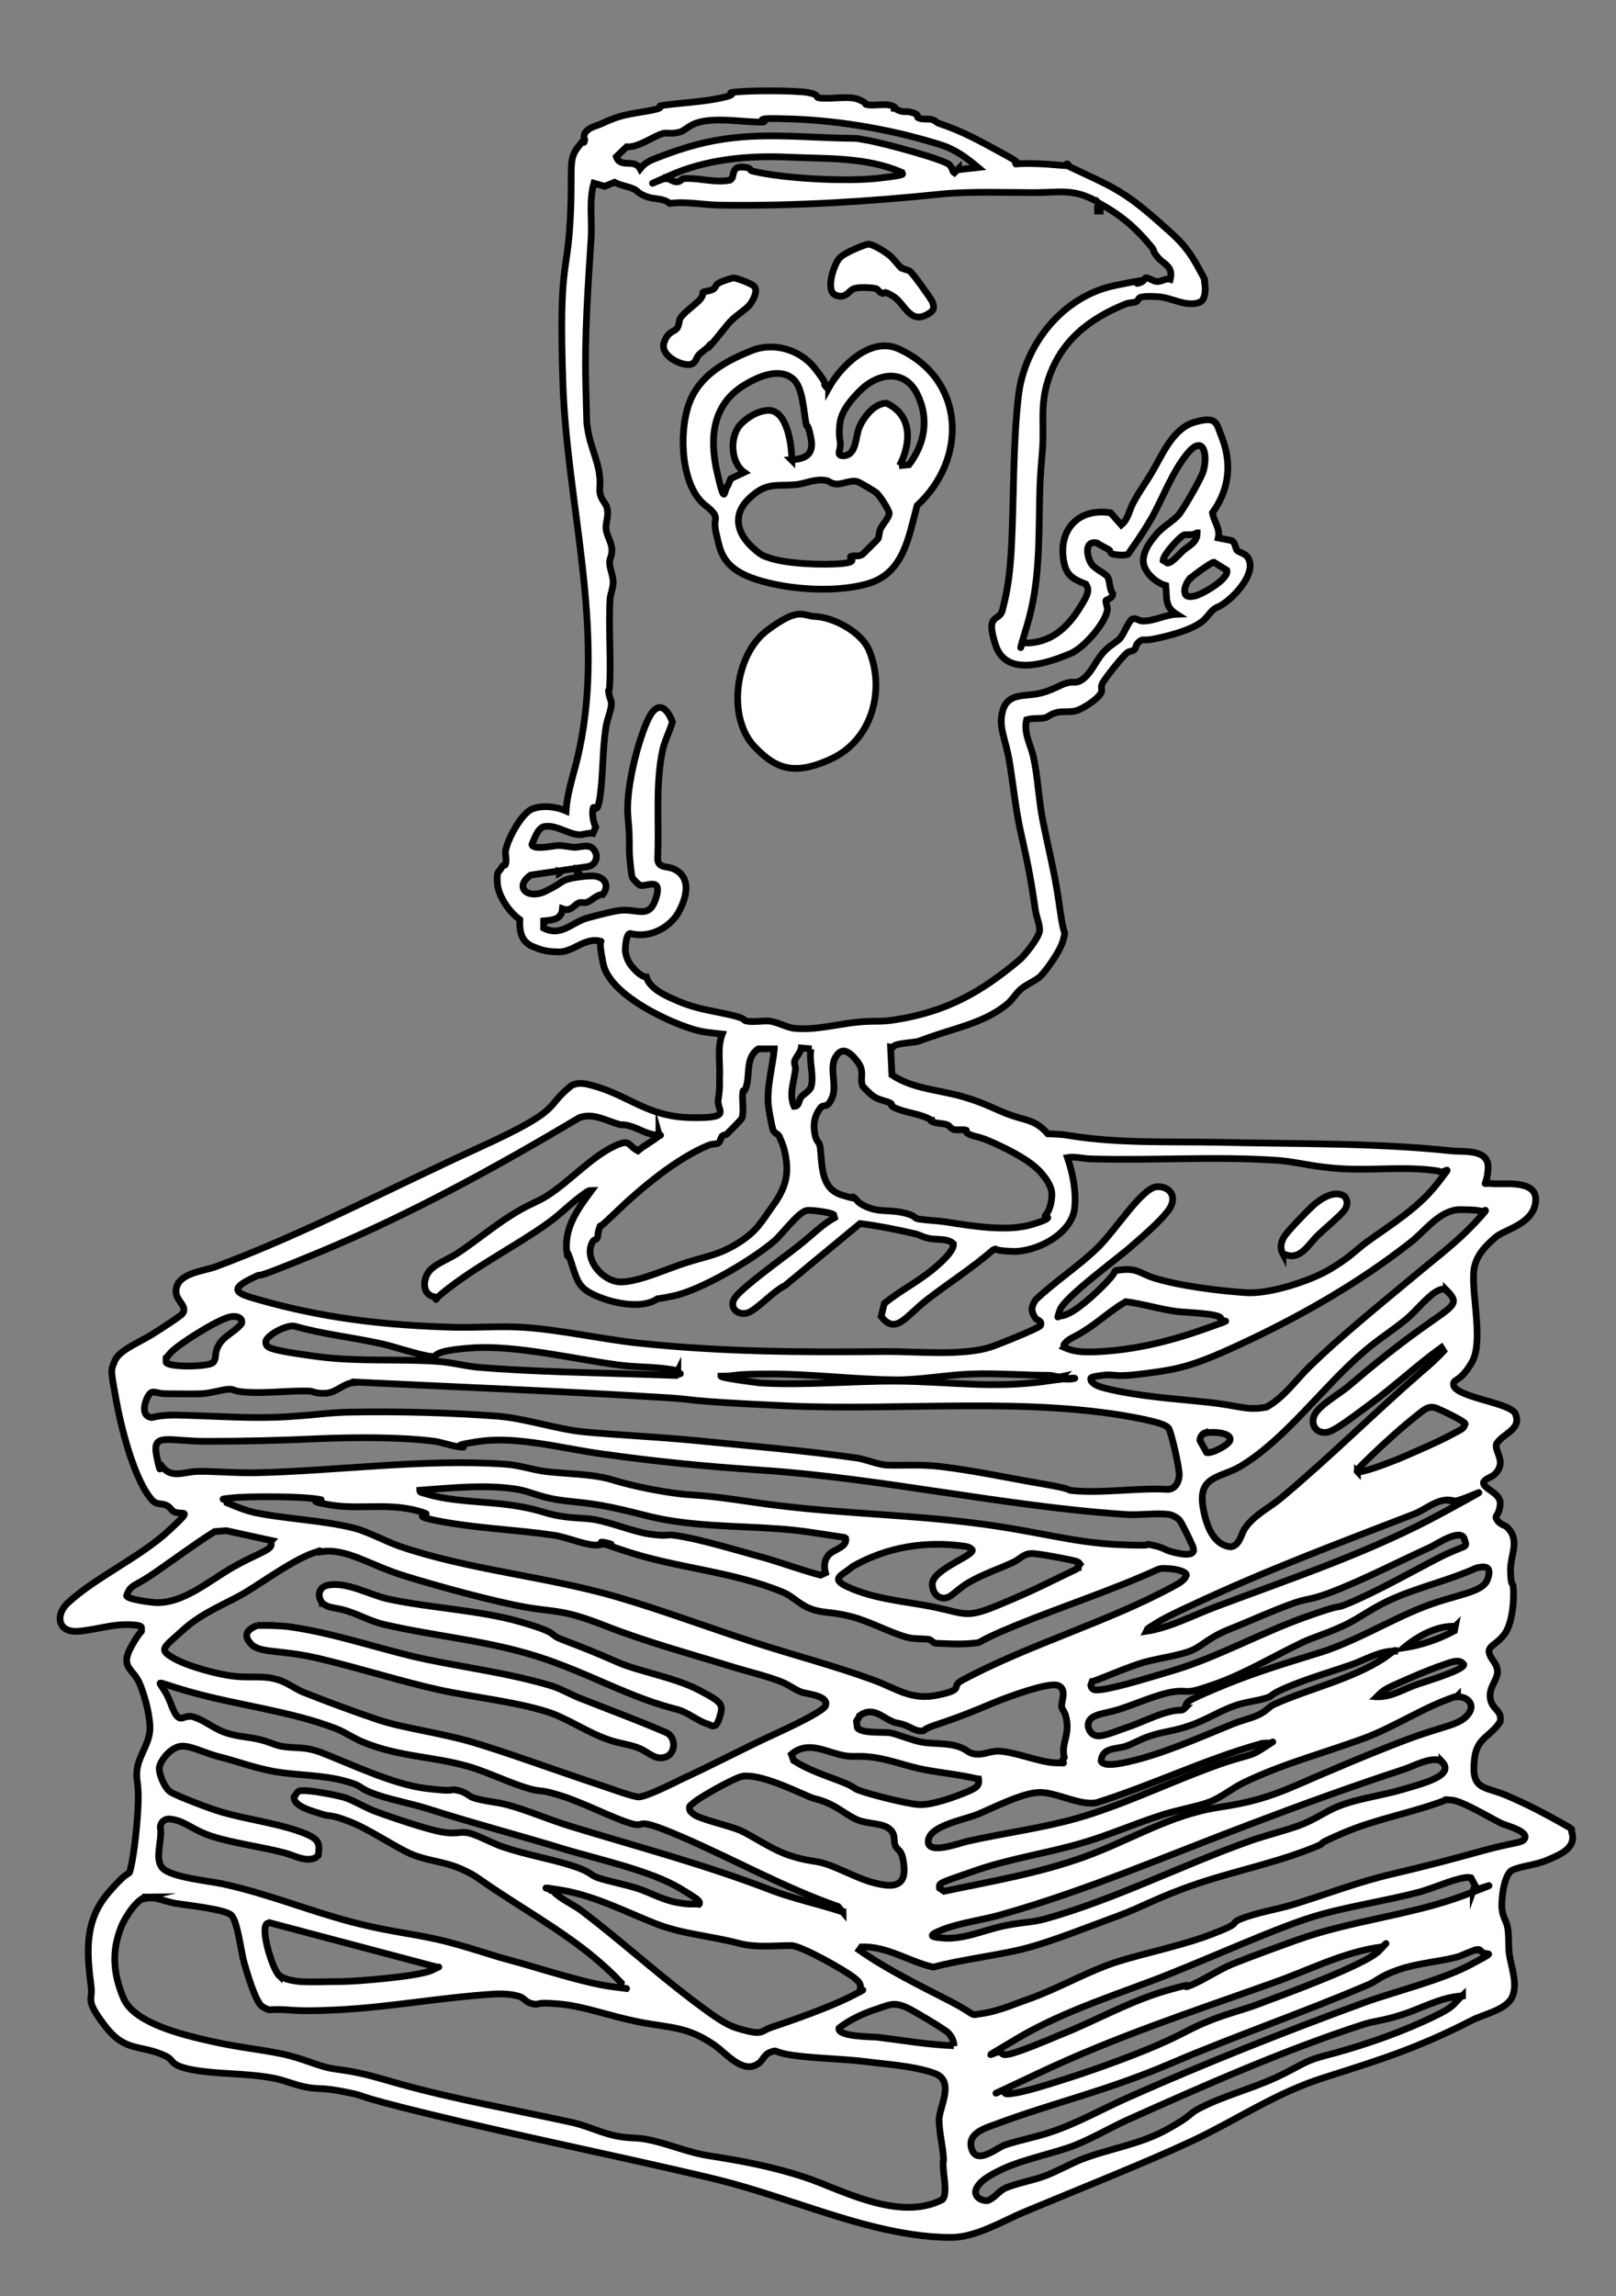 <?xml version="1.0" encoding="UTF-8"?>
<svg id="Layer_1" xmlns="http://www.w3.org/2000/svg" version="1.1" viewBox="0 0 360 511.4">
  <rect x="0" y="0" width="360" height="511.4" fill="#808080" stroke="none"/>
  <!-- Generator: Adobe Illustrator 29.8.2, SVG Export Plug-In . SVG Version: 2.1.1 Build 3)  -->
  <defs>
    <style>
      .st0 {
        fill: #fff;
        stroke: #000;
        stroke-miterlimit: 10;
        stroke-width: 1.5px;
      }
    </style>
  </defs>
  <path class="st0" d="M199.3,24.1c2.1,1.3,2.2.4,4,1s.8.9,1.2,1.1c.9.5,2.1.2,3,.4s1.1.7,1.7.9c5.3,1.7,9.8,4.3,14.4,6.8s2.1,1.5,2.7,2.2c3.3-.2,6.6,0,9.9.3s1.1-.3,1.5-.3.2.5.5.6c9.1,4.3,11.9,5.2,19.6,12,3.8,3.4,6.1,5.1,8.7,9.7s1.8,3.6,1.8,3.8c.3,1.3.4,4.1-1,4.7-2.9,1.2-6.3-1-9.1-1.2s-4,0-4.3.2-.4.7-.8.9-1.4.2-2.1.4c-8.3,3.3-14.7,8.3-17.5,17-1.9,5.9-.8,10.2-1.3,16s-.5,6.6-.6,10.5c-.2,9.8,0,18.9-2.8,28.2s-.5,2.4-1,3.4c.4.6.8.5,1.4.5,5-.3,8.4-3.3,11-7.3s2.4-4.6,1.7-5.8c-2.2-.9-4-1.6-4.7-4.1-1.9-7.3,2.5-13,10.2-11.8l2.4,2.7c1.6-1.3,1.8-3.5,2.7-5,1.2-2.3,2.7-4.3,4-6.5,2.4-4,4.7-10,9.7-11.4s4.7.2,6,3.4c2.3,5.9,1.6,11.7-2.1,16.8.3,1.9,1.8,3.6,1.3,5.6l3,.6c.8.4.8,1.8,1.2,2.2s1.9.7,2.4,1.6c1.9,3-2.1,7.6-4.3,9.4s-2.4,1.4-3.3,2.1-1.7,2.1-2.7,2.8c-2.6,1.9-6.9,3-10.1,3.7s-2.8-.1-3.8.7-.6,1.4-1.1,1.8-1.1.3-1.5.6c-1.2.9-4.8,5.5-5.5,6.7s0,1.4-.4,2.3c-.7,1.4-4.1,3.6-5.6,4s-3.3,0-4.7.5-1.6,1-2.4,1.1c-1.2.2-2.6,0-3.9.4-.7,3,.9,5.5,1.5,8.2,1,4.4,1.2,9.7,2.1,14.2,1.4,7,2.8,12.2,3.8,19.6s1.4,4.3.8,6.9-4.1,7.3-5.2,8.3-3.2,1.8-4.4,2.9-1.7,2.2-2.9,3.2c-4.6,3.8-10.4,5.1-15.8,6.9s-2.8,1.3-6.8,1.8-2.1,1.1-3.4.9l.3,6.2c4.8,3.2,10.6,3.3,16,4.9s7.1,2.9,10.6,4.1,5.5,1.1,8.1,4.1c1.5.1,3.3.1,4.8.4,11,1.8,22.2,1.3,33.3,1.5,17.2.4,34.8.1,51.8,1.9,3,.3,8.5-.5,8.2,4s-1.7,3,.8,3.3,10.3-1.1,9.8,4-7,6.2-9,8-4.5,4-4.8,7.7c-.4,5.5,2.2,15.6-.4,20.1s-4.1,3.6-4.1,4.9c0,2.8,12.2,4,13.7,6.4,1.7,3.6-2.5,4.4-4.1,6.8-.5,1.6,1.6,3.4.5,5.6s-2.6,1.7-3.4,3c-.3,1.5,4,2.3,3.7,5s-1.4,2.3-.7,3.4,1.7,1.1,2.2,1.6c3.1,2.9.7,6.2.8,9.8s.5,2.4.6,3.5c.3,2.8-.2,8.2-1.9,10.5s-3.4,2.5-3.5,3.9c.2,1.7,1.9,2.6,1.9,4.5s-2,3.5-1.6,6,2.7,2.6,2.2,5.1c-2.1,3.4-5.1,3.5-5.7,8.1-.9,7.4,2.1,6.2,7.2,8.4s8.4,4,12,6,2,1.2,2.5,2.3c1,3.5-3,5-5.6,6.1s-5.8,1.3-7.7,2.2-2.5,6.7-2.3,8.6.9,2.6,1.2,3.9c.4,1.9.2,4.1.4,6,.4,3,2,6.7.7,9.7s-6.8,4-9.1,5.3c-11.9,6.1-20.2,8.7-32.8,12.7-10.8,3.4-19.4,9.4-29.4,14.1s-24.9,10.6-37.1,15.7c-5.1,2.1-11,5.8-16.6,5.8-11.4,0-23.2-3.9-33.9-7.4s-14.6-4.7-22.9-6.6c-19.7-4.6-39.5-8.6-59.2-13.4s-12.7-3.7-18.5-4.9-5.9-.6-8.8-1.1-5.1-1.6-7.8-2.1c-5.8-1.1-12.2-.8-17.7-1.8s-4.1-2.1-6.2-3.1c-5.7-2.7-8.9-.7-13.5-6.7s-2.7-5.6-3.1-8.8c-1-7.7-1.5-14.6,3.8-20.8s4.5-3.3,5-5.5c.9-3.6,1.6-11.2,1.7-15s-.5-4.7-.3-6.7c.3-3.5,3.1-6.2,2.9-10s-1.6-7.8-2.3-9.5c-1.5-3.4-4.4-3.5-1.9-8.1s2.4-2.6,2.3-4.4c-.2-.7-4.2-.6-5-.5-2.8.2-7.8,1.6-10.1,1.4-3.7-.3-3.8-3.9-1.4-6.2,6.2-5.8,16.1-10.2,22.6-16.2s2.2-2.7.6-4.7-2.9-.6-4.3-2.1c-4.1-4.6-7-16.5-8.1-22.7s-1.2-6.1-.2-8.4,5.7-4.2,8.1-5.7,6.6-4.2,7-4.8c1.1-1.6-1.4-2.7-1.5-4.8,0-4.2,5.9-4.5,8.9-5.6,20.1-7.5,39.1-17.6,58.6-26.5s14.2-8.8,20.7-13.9c1.6-.7,2.8-.4,4.4,0,8.3,2.2,12.3,7,22,7.2s5.8-1.5,6.2-4,.3-3.5.3-4.8c.2-3.3-.6-6.7.6-9.8-2.6-.3-4.7-.4-7.2-1.3-5.9-1.9-17.9-7.7-19.3-14.3s0-4.7-.7-5.1c-3.3-.9-6,2.4-9.1,2.4s-4.4-.6-5.4-1c-3-1-3.5-3.3-3.4-6.2-2.3-1.6-4.8-5.2-5-8.1s.3-2.3.9-3.4.8-.3.9-.8c.3-.7,0-2,0-2.8.3-2.5,3.5-8.5,5.9-9.5s5.6-.5,7.6.4c.3-4.7,2.1-9.2,3-13.8,5.7-27.1-2.8-54.5-3.7-81.4s.9-23.8,1.6-35.9-.6-13.7,1.8-16.8,1.1-.7,1.3-1-.3-1.3.3-2.2c1-1.3,2.5-1.4,3.7-2,4.3-2,5.8-2,10.3-2.8s1.7-1,3-1.2c4.2-.6,9.2-.8,13.3-1.7s1.3-1,2.3-1.2c2.9-.5,14-.5,16.9,0s1.6,1.1,2.6,1.2c2.5.4,6.6-.6,8.9.4s1,1,1.7,1.1c1.8.4,4.5-.5,6.1.5v.3ZM213.5,37.8l4.4-.5c-2.4-2-4.9-3.9-7.9-4.9-10.5-3.4-22.5-5.5-33.5-5.9s-4.6.6-6.7.7c-3.9,0-8.4-.8-12.4-.3s-4.4,2.2-6.3,2.6-2.2,0-3.3.2c-2.1.5-5.5,3.2-8.2,3l-2.3,2.2c.9,2.7,4,.3,5.3,2.7,1.1-1.4,2.3-1.9,3.9-2.5,12.7-5,20.7-5.2,34.1-4.6s8.3,0,12.4.7,17.5,4.4,18.5,5.5.5,1.4,1.1,1.8l.9-.9v.2ZM148.5,39.7c.8.2,1.6.9,2.4.8s.9-.6,1.3-.7c2.5-.3,6.3.7,8.9.5s1.2-.3,1.8-.4c.7-.5,0-2.8,2.4-2.7s1.5.7,2.3.9c7,1.7,21,2.4,28,1.6s5.3-.9,5.3-1.3c-8-3.5-16.9-3-25.4-3.4s-18.1.4-26.3,4.1-.7.2-.8.7h.1ZM244.4,44.9c-5.3-3-8.3-2-14.1-2s-13.9-.3-20.4.3c-16.3,1.7-32.4,2.7-49,2.5-4.1,0-7.9-.9-11.7-.4-1.6-1.3-3.5-.8-5.4-1.6s-1.7-1.2-2.6-1.6c-1.3-.6-3-.8-4.3-1.5l-2.2.9-2.4-.7c-1.1,3.9-.4,8-.6,12-.7,11-1.5,22-1.2,32.9s.1,7.5.5,10.3,2.1,6.5,2.5,9.4-.1,3.2.2,4.6,1.2,2,1.5,3c.5,2-.3,3.2-.2,4.7s1.2,3,1.3,4.5-.4,1.9-.5,2.9c0,1.6.8,3.1.8,4.5s-.6,2.6-.7,3.8c-.3,5.5.1,11.4,0,17s-.5,2.4-.3,3.8.6,1.7.6,2.5c0,1.4-1,3.6-1.2,5.2-.8,4.9-.6,10.3-1.3,15.3s-1.4,1.7-1.6,2.9,0,2.8.6,4.1l-.6,1.4c-1-.2-2.4.4-3.2.3-2.5-.2-5.1-2.3-7.7-1.8-1.4.3-2.2,2.8-2.7,4,.3,1.3,4.9.2,5.9.2s2.4.3,3.5.4c1.8,0,4-1.2,4.9,1.5.3,1.4-.5,2.5-1.8,2.8l-12.8,1.9c-3.8,2.7-.6,5.5,3.3,3.6s3.3-2.2,5-2.7,4.9-.8,5.9-.7c2.4.3,3.4,2.1,1.9,4.1-1.3,0-2.4,1.3-3.4,1.7s-1.3-.2-2.2.3-1.6,1.9-3.4,1.2c-.2,2.4-2.2,2.5-4.2,2.7v1.6c4,2,6.2-1.3,9.9-2.3,3.7-1,6.6-1.7,7.9-1.7,3.5-.1,5.9,1.9,7.3-2.9s-2.7-2-3.7-2.7-1.5-1.5-1.6-1.6c-.3-.5-.7-5.1-.7-6,0-3,0-4.3-.3-7.4-.6-5.8,1.9-16,4.2-21.3s4.5-3.2,5.7,0c-.6,2-1.6,3.9-2.1,5.9-1.8,7.9-.8,16.7-1.2,24.7.2,1.9,1.9,1.5,3.3,2,4.4,1.8,3.2,6.4,1.4,9.7s-6.3,6-10.8,4.8c-.9,0-1.1,2.9-1.1,3.7s.4,1.9.7,2.5c.6,1.2,2.7,3.5,4,3.5.8,2.8,4.8,4.4,7.4,5.5,3.8,1.6,7.2,2,11.2,2.9s2.7,1.2,3.7,1.4c1.5.3,3.4-.1,5,0s3.9,1.4,5.5,1.6c4.5.5,9.3-.8,13.7-1.3s5.5,0,9-.6c11.4-1.8,19-6.1,27.6-13.3,1.2-1,4.5-5.2,4.5-6.6s-.7-3-.9-4.2c-.9-6.3-1.7-10.6-3.1-16.7s-1.8-11-2.7-16.5-2.6-7.8-1.5-11.6,4.7-3.1,7.8-3.7,4.9-2,6.5-2.4,1.7.1,2.8-.4c2.4-1.2,3.5-4.4,5.2-6.3s3-2.3,3.8-3.2,2-4,2.7-4.3c.8-.4,1.5.4,2.3.4,2.5.1,5.1-1.4,7.6-1.5-2.7-1.7-2.1-3.6-2.4-6.4-2.3-.6-5.3-3.3-5-5.9s2.1-4.5,2.9-5.5c1.4-1.7,4-3.1,5.1-4.5s4.8-7.8,5.3-9.4c1.1-3.4.3-8.5-3.3-4.3s-5.9,10.8-8.4,15-3.3,5.1-5,7.6c-.6.4-2.7.2-3.4,0s-.5-.8-.9-1-2.6-1.4-2.7-1.5c-2.7-.5-2.2,2.7-1.4,4.3s3.4,2.4,3.9,3.4.3,2.6,1.1,3.6c0,1.1-1.3,1.3-1.5,1.5s.3,1.4.3,2c-.3,3-5.3,8.6-8.1,9.8-5,2.1-14.4,5.5-16.8-1.8s.8-5.1,1.5-7.8c1.3-4.9,1.7-8.7,2-13.7.6-11.2.3-23.1,1.6-34.2,1.4-11.4,9.9-22,21.4-24.4,11.5-2.4,3.8-.2,5.2-.5s1.3-1,1.7-1.2,1.6.7,2.5.8,2.1-.8,3-.5c.7-2.9-1.4-3.3-2.7-4.8s-.8-1.5-1.3-2.2c-4-4.8-6.9-7.2-12.1-10.1l-.2-.2ZM266.6,118.7c-1,.6-1.9.3-2.7.4s-4.7,4.3-4.8,5.7l1,.6c1,0,2.6-2,3.4-2.7,1.3-1.2,3.2-1.8,3.2-4h-.1ZM265.1,128.8c-.6.7-1.5,2.3-1.1,3.3.1,1,1.5.8,2.3.6,1.6-.4,7.6-3.8,7-5.7l-2.9-1.8c-.5,0-4.8,3.1-5.2,3.6h0ZM180.8,233.6l-2.3-.2c-.1.9-1.4,2.3-1.5,3s.3,1.1.2,1.8c-.3,2.7-1.5,5.5-.3,8.2,1.2,0,1-1.4,1.6-2.1s1.9-1.3,2.2-2.3c.7-2.4-.6-6,0-8.4h.1ZM172.5,233.6h-3.6c-2.7,1.9-1.9,5.2-2.5,7.8s-.8,1-.9,1.7c-.3,1.8.3,4.1-.2,5.9-.1.3-2.7,2.9-3.2,3.4s-.9.3-1.2.6-.4,1.1-.8,1.5-1.4.2-2.1.5c-7.2,2.9-15.3,9.7-20.8,15s-2.9,2.2-3.5,3.2-.4,2.2-.7,2.6-.7.2-1,.8c-2.1,3.8,2.3,8.9,6.3,8.9s9.9-2.8,14.6-4.3,7.3-1.7,11.6-4.4,5.3-5,7.7-8.3,3.4-6.2,3-9.7-1.2-4.6-1.5-5.5-1.2-.8-1.5-1.7-.9-4.3-1-5.1c-.5-4.1.9-8.9,1.3-12.9h0ZM207.5,249.5c-1.9-1.3-5.2-1.6-7.5-2.5s-.9-.9-1.6-1.3c-1.1-.6-2.7-.7-3.9-1.6s-2.2-2.1-2.3-2.2c-.8-1.7.6-3.2-1.2-5.5s-3.5-3.4-4.9-.9.4,6.2-.7,8.9-1.9,1.4-2.6,2.3c-1.3,1.7-1.7,3.5-1.3,5.7s1,1.7,1.2,3c.5,3.8,0,9.2,4.7,10.7s2.1.2,2.7.5.9,1,1.5,1.4c3.5,2.2,5.7,1.3,9.2,2s2.6,1.3,3.9,1.5c2,.3,3.6.3,5.8.6,5.8.9,13.8,2.3,19.4.6s2.8-1.7,2.9-1.9c1.2-1.2,1.8-4.3,1.4-5.8s-1.5-2.9-1.7-3.1c-2.2-3.1-7.5-5.7-11-7.3s-3.9-1.3-5.4-1.9-.5-.9-.9-1c-.7-.2-1.6,0-2.5-.1s-1.1-.9-1.7-1.1c-1-.4-2.6-.2-3.5-.8v-.2ZM146.9,252.8c-2.4.1-4.4-1.4-6.5-2s-1.7-.1-2.5-.4c-2.9-.8-5.7-2.6-8.8-1.5-18.5,11-37.6,21.5-57.5,29.8s-10.8,3.7-15.7,6.1-3.1,3.3,1.2,4.5c14.9,4.3,28.8,5.9,44.2,6.3,4.9.1,10.2-.3,15.1,0,8.2.5,17.3,2.6,25.6,3.5,18.7,2,36.9,2.1,55.7,1.9,6.8,0,16.8,1,23-1,1.3-.4,10.8-4.2,11.1-4.8.4-1.1-.7-1.1-1.1-1.6-1.1-1.5-1-2.6,0-4.1,4.2-4,9.7-7.6,13.8-11.6s9.7-13.1,13.1-13.6c3.2-.2,4.7,2.4,2.8,5.1s-6.7,6.7-8.4,8.2c-2.9,2.6-15,11.4-15.9,14.2s-.2.8-.1,1.3c.8,0,1.5-.3,2.1-.6,2.5-1.1,7.3-5.6,9.2-7.8s.3-1.6,2.6-1.9c3.4-.4,4.3.9,7.1,1.8,5.8,1.8,14.6,2.9,20.7,3.3,5.2.3,14.2-2.6,18.7-5.3s5.4-4,8.1-6c5.4-3.9,11.4-7.5,15.6-12.9s1.6-1.9.3-2.9c-7-1.1-14.2-.1-21.3-.5s-10-1.6-15-1.9c-13.6-.9-27.4.1-41-.3-1.7,0-3.5-.6-5.3-.3,1.2,3.5,2,7.6,1.6,11.3-.7,5.8-8.6,9.8-13.9,9.6s-2.9-.9-4.3-.3c-4.6,4-9.8,7.3-14.6,11s-7,8-10.3,3.8l.7-2.9c3.3-2.7,7.4-4.8,10.7-7.5s4.8-4.6,4.7-5.8c-1.3-1.3-3.8-.8-5.5-1.2s-2.2-.9-3.4-1.1c-3.9-.9-7.9-1.7-11.9-2.2l-16.7,13.8c-2.6,1.3-5.3,4.4-7.7,5.8s-5.3-.8-3.3-3.3,10.1-8.3,13.8-11.2,5.2-4.7,8.2-6.4l-.2-.7c-.7-.5-5.1-1.1-6-.9-1.8.3-5.5,5.3-7.1,6.7-5,4.3-16.4,11-22.5,12.3s-2.1,0-4.6,1.2c-3.6,1.6-9.4.3-12.9-1.3s-3.9-2.8-5.3-7.2-.8-1-.9-1.7c-1.1-5.7,2.2-10.2,5.4-14.5-.5,0-.9.2-1.3.5-3.1,2.1-5.8,5-8.7,7-6.5,4.6-14.2,8.6-20.8,13.5s-2.3,3-4.3,2.7c-2.6-.5-2.5-3.6-1.3-5.4s4.6-3,6.4-4.2c4.1-2.7,7.9-5.9,12-8.5s5.6-2.8,8.1-4.4c4.6-2.9,9.5-8.2,14.1-10.6s3.6-.7,6.1.6c1.3-1.1,3-2,4.3-3s.6,0,.4-.7v.2ZM329.9,269.8c-.3-.4-4.2-.4-4.9-.4-4.5.3-7.4,4.7-10.9,7.4-11,8.6-23.1,15.6-35.7,21.6s-15.7,6.5-23.3,7.5-6.5,0-9.5.4-2.7.5-2.5,1.3c.8,1,2.1,1.3,3.2,1.6,7.2,1.8,15.4,2.3,22.8,3.1s8.5,1.9,13,1.1c4-2.2,6.6-6.1,9.7-9.1,6.9-6.7,14.6-12.9,21.9-19s10.8-8.6,15-13.1,1.3-1.8.9-2.4h.3ZM322.2,287.4c-.7-.7-1.8,0-2.5.4-2.1,1.4-4.3,4.2-6.3,5.9-3,2.5-6.4,4.6-9.4,7.2-9.3,7.9-17.5,19.6-27.7,25.7-4.4,2.6-9.5,2-8.3,9.1s4.1,8.6,6.2,8.8c1.9-.3,2.2-2.5,3-3.9,2-3.1,5.3-4.6,8.1-6.9,10.9-9.1,20.9-19.1,31.5-28.3,1.7-1.4,3.3-2.9,4.8-4.5l-.5-.8c-5.4,3.9-10.3,8.5-15.7,12.5s-8.3,6.2-9.9,6.4c-2.4.3-3.7-1.9-2.6-4s5.8-4.8,7.3-6.1c6-5.1,10.9-9.1,17.4-13.7s7.6-4.9,4.6-7.9h0ZM237.1,300.1c2,.9,3.8,1,5.9,1,8.7-.2,17.1-2.2,25.3-5.1s3.2-1.1,3.7-2.4c-.3-1.1-8.2-1.3-9.7-1.5-3.9-.5-7.6-1.7-11.5-2.2-3,1.7-5.7,4.2-8.6,6.1s-3.8,2-4.6,2.8-.6.7-.5,1.3h0ZM51.8,293.2c-2.4.1-10,5-12.2,6.7s-1.7,1.7-2.6,2.5v1c.7,1.2,9.3,1,10.4.1.8-.7.5-1.8.8-2.7.9-3.1,3.7-3.7,5.6-6,.4-1.2-.9-1.7-1.9-1.6h0ZM151,305.3c-4.3-1-8.8-.7-13.2-1.3-9.8-1.3-23-4.5-32.7-3.8s-7.2,2-8.9,1.9c-2.7-.2-8.8-2.4-12-3-6.1-1.3-12.4-2-18.4-3.7-1.6-.6-6.4,1.9-6.6,3.4,0,1.2.9,1.4,1.9,1.7,2.1.6,7.8,1.4,10.2,1.7,8.9,1.1,17.5.4,26.2,1,3,.2,6,1,8.9,1.3,11.9,1,25.4,1.2,37.4,1.6s4.9.2,6.7,0,.9-.1.5-.6v-.2ZM236.5,306.6c-.9.2-1.9-.3-2.7-.3-5.7,0-11.5-.5-17.3-.3s-11.8,1.4-17.3,1.3c-9.1-.1-18.4-1.3-27.5-1.3s-7.4.5-11.1.5c0,.4,7.9,1.4,8.8,1.5,10.3.6,20.6-.5,30.7-.4,11.6.1,21.1,1.7,33,0s3.4.5,3.4-1h0ZM79,307.9c-2.5.1-4,2.3-6.5,2.4s-2.6-.5-3.8-.5c-4.3-.1-9,.5-13.1.3s-3.1-.7-4.5-.7-4.1.9-6.1,1-5.5,0-8,0-3.1-1.2-4.1.7-1.2,4.4.9,4.6c2.4-.6,4.8-.6,7.3-.5,7.6.2,15.4.8,23.1.3s8.8-.9,13.8-1c10.6-.2,22.3.1,32.9.9,6.2.5,13.1,2.9,19.2,3.5,6.1.6,16.4,1.1,24.6,1.9,12,1.2,24.2,2.2,36.1,3.9,2.1.3,4.8,1.5,6.8,1.6,4,.1,7.6-.2,11.8.3,7.6.9,15.4,2.6,23,3.9s4.6,1.3,6.8,1.5c6.9.6,14.2-.7,21.1-.3,1.6-.2,2.3-1.6,2.4-3.1s-1.7-9.3-2.3-10.4-4-1.7-5.6-2.1c-25-5.2-53.8-1.8-79.6-3s-18.7-1.4-28.1-1.9c-22.6-1.4-45.4-2.3-68.1-3.4h0ZM302.4,327.7c.7.6,7.9-2.3,9.2-2.8,3.5-1.5,8.4-3.6,11.6-5.3s2.7-1.4,3.2-2.5c-.1-.6-5.8-3.3-6.7-3.6-1.7-.4-2.6.6-3.9,1.6-3.3,2.6-7.2,6.1-10.2,9s-3.5,3.4-3.2,3.7h0ZM268.4,319.1c-.6.2-1.1,1.1-1.1,1.7l1.5,2.7c1.2.3,4.9-1.7,5.2-2.7.5-1.9-4.4-2-5.5-1.6h-.1ZM71.3,320.4c-8.5.4-16.8.6-25.4.6s-12.1-2.1-11,3.3.7,1.5.9,1.9c2.2,3.3,5,1.6,8.1,1.5s8.7.4,13.1.3c18.2-.4,37.7-3.2,55.7-1.9,2.9.2,5.8,1.2,8.7,1.6,4.8.6,10.6.5,15.1,1.9s12.4,3,17.2,3.3c7.1.4,13.4,1.7,20.5,2.5,14.2,1.7,28.7,2,42.9,3.8s21.5,4.3,32,4.8,4.7-.5,7.5.1c2.8.6,2.7,1,4.1,1.4s4.8,1.3,5.2-.1c0-.6-.2-1.2-.5-1.7-.3-.8-2.2-4.6-2.6-5.1s-1.6-1.2-2.3-1.3c-2.8-.4-6.6.2-9.6,0-27.1-1.8-54.5-8.1-81.6-9.9-12-.8-23.3-1.9-35.2-3.6-8.3-1.1-18.8-4-27.2-2.8s-2.4,1.3-3.9,1.3-4.3-1-6.1-1.3c-8-1-17.7-.9-25.8-.6h.2ZM188.1,342.4c-4.8-.7-9.7-1.6-14.5-1.9-9.4-.7-19.4-.5-28.6-2.7-6.9-1.7-10.4-2.7-17.7-3.4s-8.5-2.2-12.6-2.8c-6.8-1-14.4-.2-21.2.3,0,.6.6.5,1.1.7,6.1,1.9,12.9,1.7,19.2,2.6s7.2,1.8,10.7,2.4,5.2.4,7.8.8c4.1.7,8.9,2.8,12.7,3.3s3.3,0,5,.2c6,.8,14.5,3.5,20.5,5.1,4.1,1.2,8.1,2.7,12.3,3.8l1.1-.5c-.4-1.5-.3-2.8.7-4s4.2-1.7,3.8-3.7l-.3-.2ZM50.6,334.7c2.1.9,4.1,1.7,6.3,2.2,6.9,1.4,15.1,1.7,21.9,3.4,3.4.9,6.9,2.9,10.3,4.1,15.6,5.3,32.8,6.7,48.5,11.3,10.2,3,20.6,6.9,30.8,10.2,8.7,2.8,17.5,5.1,26,8.2,5.3,1.9,8.5,4.7,14.6,3.4s2.7-1.8,5.2-3.2c14.8-8,32.5-13,47.2-21,1.1-.6,2.5-1.3,2.9-2.5-.1-1.3-5.3-1.8-6.3-1.3-10.3,4.7-21.2,8.2-31.7,12.5s-6.7,3.7-9.8,4-6.4,0-7.6,0-1.2-.7-2-.9c-1.5-.2-3.4,0-5-.5-3.9-1.1-8.1-3.5-12.4-4.6s-6.3-.7-8.9-1.7-4-2.8-6.2-3.7c-11.1-4.6-23.2-5.3-34.6-9s-2.4-1.5-3.8-1.7-2.5.3-3.7.2c-2.5-.2-6.2-1.8-9-2.2-8.1-1.2-16.7-1.5-24.8-3s-2.3-1.4-3.8-1.9c-7.3-2.6-14.1-.7-20.9-1.8s-1.5-1-2.3-1.2c-3.5-.8-16.1-.8-19.8-.4s-1.2.1-1.1,1h0ZM323.2,334.1c-3-.4-5.4,2-8.2,3.1-16.8,6.5-32.9,12.5-49.3,20.2-2.4,1.1-6.1,2.8-8.3,4.2s-1.6.9-2,1.7c5.2-.8,10.3-3.5,15.3-5.4,17.3-6.5,34.6-12.2,50.9-21.1s2.4-1.3,1.7-2.6h-.1ZM60.5,343.1l-10.1-2.2-2.6.2c-4.6,2.9-9,6.2-13.5,9.3s-5.2,2.4-6.1,5c.2.8,5.2,1.4,6.2,1.5,6.2.4,12-4.7,17.2-7.7s8.4-3.8,8.8-5v-1h0ZM243.3,374.5l-.3.8c.2,1.3,1.3,1.1,2.3,1,3.9-.5,12.1-3.1,16.2-4.3,9.6-2.9,19.6-8.4,29.1-11.8s6.3-1.7,9.3-2.9c6.6-2.7,14.1-7,20.5-10.3s6.6-1.9,5.8-4.3-6.2,1.2-7.4,1.8c-6.6,3-13.6,6.6-20.2,9.3s-6.7,2-10,3.1c-4.9,1.7-9.8,4-14.6,5.9s-6,3.7-8.6,4.8-7.3,1.7-10.5,2.6-7.7,2.9-11.5,4.3h0ZM240.2,349c.2-.2.2-.5.4-.7-.2-.3-.6-.5-.9-.6-1.4-.4-8.7-1.8-10-1.7-1.6,0-2.6,1.3-3.9,1.9-3.2,1.5-7.1,2.8-10.1,4.6s-3.8,3.5-5.6,3.4-2.5-2-2.4-3.3c.4-3.2,9.2-6.1,8.9-7.4-.4-.5-.9-.7-1.5-.8-8.8-1.3-17.5.1-25.2,4.5-2.1,1.9-5.2,2.6-1.1,4.5,6.3,2.9,13.1,3.2,19.7,4.6s6.8,2.4,13.6-.4,9.8-4.3,14.3-6.5,3.2-1.4,3.6-2h.2ZM71.6,345.4c-4.4.6-12.8,6.8-17,9.3s-9.4,4.3-13.8,8.3-5.5,4.3-2.3,6.2,10,3.7,13.5,4.1,5.9-.1,8.8.5,4.5,2.1,6.6,3c5.2,2.1,11.5,4.4,16.8,6.2s13.8,2.9,20.7,4.9,19,6.4,28,9.4c1.9.6,7.8,2.8,9.3,2.9s7.7-3,9.3-3.8c7.2-3.3,14.1-7,21.3-10.3s10.8-5.4,11.1-6.2c.8-2.3-4.2-2.6-5.5-3.1s-2.6-1.5-4-2.1c-3.4-1.4-7.4-2.3-11-3.4-9.7-3-19.4-5.6-28.8-9.3s-11-2.9-17.7-4.1-18.6-4.4-26.7-6.9-13-6.3-18.7-5.4v-.2ZM263.9,380.4c.3-.4.2-.9.9-1.5s6.4-3,7.9-3.6c7.3-3,14.1-5,21.5-7.3,7.6-2.4,15.5-7.2,22.9-10.1s13.2-3.1,14.3-6.2-.8-2.9-2.5-2.5c-5.7,2.6-12.1,4.1-17.8,6.5s-7.9,4.6-12.1,6.5-6.1,2.3-8.9,3.6c-6.5,3.1-12.7,6.9-19.5,9.3s-5.3,1.3-8.6,1.6-8.5,2.6-12.4,3.9-7.3,1-7.2,3.9c.3,1.3,1.1,2.2,2.6,2.1s4.6-1.4,6.1-1.9c3-1,6.1-2.6,9.1-3.4s2.9,0,3.8-.9h0ZM324.2,362.2c-4.1-.2-8.4,2.2-11.5,4.8,3.9-.6,7.8-1.9,11.3-3.8l.2-1ZM310.7,367.7c-3.5,0-6.6,2-9.8,3.1-4.6,1.6-9.5,3-14,4.9s-3.1,1.9-4.6,2.4c-2.1.7-4.6.9-7,1.7-3.5,1.2-6.7,3.3-10.2,4.5s-5.5,1.3-8.2,2.1-4.1,1.8-6.1,2.5-5.3.2-5.5,3.3c.5,1.4,4.6.5,5.9.2,7.4-1.6,16.2-5.5,23.3-8.4,1.9-.8,4.2-1.3,5.9-2.1s2.3-1.8,3.4-2.3c7.7-3.5,17.1-5.5,24.5-10.3l2.3-1.7h.1ZM306.9,377.9c3.3,0,5.9-1.8,8.9-2.8s10.3-3.2,10.3-4.4c-1-1.5-3.4-.3-4.9.2-3,1-7.1,2.8-10,4.1s-3.2,1.6-4.4,2.8h.1ZM191.5,382.2l-.7,1.1.2,1.5c1,1.3,5.7.9,7.2,1.1s4.9,1.7,7.2,2.1,5.2.2,7.5.8,2.6,1.5,4,1.8c2.2.4,3.6-.7,5.7-.6,3.7.2,9.1,2.5,12.5,2.6s1,0,1.4-.2l.6-1c-.7-2.8.9-4.6.6-7.6s-1.2-2.8-1.2-3.9,1.3-4.1-1.1-4.6-11.1,2.7-14.2,4-7.4,3.1-12,4.6-2.6,1.5-3.9,1.6-2.5-.9-4-1.4-1.8-.3-2.5-.7c-2.4-1-4.4-3.4-7.3-1.3h0ZM187.8,425.9l-1.1-1.3c-12-4.2-23.2-10.5-34.8-15.5s-7.4-1.8-11.4-3-10.3-4.5-15.3-6.1-4.6-.9-6.8-1.5c-4.8-1.3-9.3-3.7-14.1-5.1-8.1-2.3-15.4-2.1-23.4-5.4-2-.8-4-2.2-6-3-10.1-3.9-21.8-5.2-32.2-8.1s-6.8-3.3-4.7,2.4,2.5,2.2,5.2,3.1,4.4,2.6,7.1,3.5,5,.9,7.5,1.5,3.7,1.4,5.4,1.6c3.2.4,4.7,0,8.1,1.2,7,2.7,16.2,7.2,23.6,8.1s4.8,0,6.9.4,2.5,1.3,3.7,1.7c2.5.8,5.2.9,7.7,1.6,4.7,1.3,9.2,3.3,13.8,4.7,15.3,4.7,29.9,8.5,44.9,14.3,5,1.9,10.7,3.1,15.8,4.8h.1ZM324.7,377.7c-7.3,2.3-13.9,6.9-21,9.5-9,3.3-17.6,5.5-26.4,9.7-2.6,1.2-5.2,3.4-7.8,4.4s-7.2,1.8-10.6,2.9c-6,1.9-12.1,4.6-18,6.3-7.9,2.3-15.9,3.4-23.9,6.2s-7.8,2.6-7.7,3.8l1,.7c10.5-2.2,21.2-4,31.4-7.7s19.1-9.4,29.9-11c6.6-1,11-2.2,17.2-4.9s16.2-7,24.4-10.1,11.7-3.2,13.7-5.5,0-4.2-2.2-4.1v-.2ZM282.2,388.2c-.5,0-1,0-1.5.2-12.2,3.4-24.3,9.3-36.5,13.1-3.7.6-8.3-2.1-12.2-2.3s-11,3.6-14.3,4.9-10.5,2.5-10.9,5.8,6.6.7,8.6.2c7.9-1.8,16.5-2.9,24.3-5.1,9.9-2.8,19.7-7.5,29.3-11.1s8.8-2.2,12.6-4.7.9-.4.7-1h-.1ZM155.8,424c.1-.5-.2-.7-.5-1s-3.2-2.1-3.9-2.5c-6.4-3.8-17.6-6.3-25.1-8.5-10.4-3.2-20.8-5.9-31.1-9.2-3.5-1.1-7.8-1.9-11.3-3.1s-3.3-1.8-5-2.4c-5.2-1.9-10.8-1.8-16.1-2.5s-10.1-2.6-13.8-3.5-7-2.9-9.2-2.3-4.1,3.3-4.3,4.6,1.1,4.6,2.5,5.5,9,3.8,11.5,4.5c5.2,1.5,11.7,2.4,16.7,4.1s5.1,2.6,4.7,5.5l-.7.6c-2.4.9-4.6-.6-7-1.2-5-1.3-11.2-2.1-15.9-3.6s-6.2-3.7-9.8-3.9c-1,.1-1.7.8-1.8,1.8.6,2.8-1.6,7.5.8,9.4s10.1,2.6,13.3,3.3c10,2.2,18.9,5.9,28.4,8.4s15,2.7,22,4.6,9,2.8,13.6,4c6.7,1.8,16.4,5.1,22.9,5.9s.9.2,1.4,0l.3-.9c-7.1-7.6-16-12.9-24.7-18.5s-6.8-4.9-10.6-6.7-7.7-1.9-11.3-3.4-9.3-5.5-13.9-7.3-4.2-1-6.3-1.7-6.2-1.7-6.1-3.8l.8-1.1c.3-.3.6-.3,1-.3,1.5-.2,7.7,1,9.4,1.5s4.4,2.1,6.6,3c3.5,1.3,11.7,4.1,15.1,4.7s3.9-.2,5.9.2,5.5,2.4,7.7,3.1c4.9,1.7,10.3,2.6,15.1,4.1,4.8,1.5,4.1,2.1,6.1,2.8s5.7,1.4,8.6,2.3,5.7,2.6,9,3.2,3.4.2,4.9.4h0ZM217.9,396.2c-3.8-.9-7.7-1.3-11.6-2s-8-2.3-11.6-2.8-4.4,0-6.6-.4c-4-.7-8-3.5-11.8-.3l.5,1.4c3.3,2.1,6.8,3.2,10.4,4.6s2.7,1.5,4.1,2c2.7,1,10.6,3,13.4,3.2s8.3-1.8,10.4-2.7,3.2-1.3,2.9-3h0ZM321.2,392.4c-1.6-1.6-6.5,1-8.3,1.6-11.6,3.8-22.9,7.9-34.2,12.2-18.3,6.9-36.8,14.9-55.6,20.2-4.1,1.2-9.1,1.8-13,3.3s-2.4,1.7-.3,1.9c4.7.5,9.5-1.8,13.9-2.7s6-.7,9-1.5c15.2-4.2,30.4-11.9,45.2-17.2,3.8-1.4,7.8-2.3,11.4-3.6s5.8-3.1,8.8-4.3c4.5-1.8,9.8-2.4,14.5-3.8s11.6-3.1,8.6-6.2h0ZM165.4,395.6c-1.7.3-9,4.4-10.5,5.6s-1.3,1-1.3,1.6.6,1,1,1.3c1.7,1.2,7.7,2.4,10.4,3.6s7,4.3,11.1,5.6,5.1,1,7.5,1.7c4.5,1.4,8.4,4.1,13.4,4.8s4.6-3,4.2-5.5-1.4-2.2-1.8-3.4.2-2.5-1.4-3.7-4.9-1-7-1.9-4.2-2.7-6.5-3.7-2.7-.8-4.1-1.4c-3.8-1.6-11.1-5.2-15.1-4.6h.1ZM321.8,401c-7.4,2.8-15.3,4.1-22.5,7.2s-3.7,2-5.5,2.8c-8.7,3.7-18.1,5.5-27,8.5s-12,5.1-18,7.3-14,5.4-19.9,7-14.2,2.5-21,4.3c-5.4-1.2-10.2-4.7-16-4.5l-.5.7c6.3,4.4,13.3,7.8,20.1,11.3s4,3.3,7.5,2.8,7.8-2.4,10.2-3.2c5.9-2.1,11.6-5.3,17.4-7.5s15.6-4,23-6.8,4.3-2.4,6.5-3.4c3.8-1.6,8.4-2.2,12.5-3.5,7.7-2.4,13.7-4.8,21.8-6.7s12.9-3.2,19.8-5.1,8.6-1.7,9.3-2.5c1.5-1.8-4-3.1-5-3.6-2.5-1.2-8.7-5-11.1-5.2s-1,0-1.5,0h0ZM328.2,421l.4-1.1-.9-1.7c-.5-.1-1-.1-1.5,0-2.6.4-6.9,2.3-9.7,3.1-8.2,2.2-17.4,3.4-25.3,6s-20.8,8.4-31.1,12.5-22.9,7.9-33.5,14.2-3.8,2.2-3.6,3.1c.5.7,1,.5,1.7.4,1.9-.3,8.9-3.2,11.2-4.2,7.9-3.1,15.5-7.5,23.7-9.9s3.4-.5,5-1c3.1-1.1,6.8-3.7,10-5s10-3.8,14.5-5.4c12-4.3,25.4-5.5,37.1-9.9s1.3-.7,2-1.1ZM122.9,420.8c1.8,2.2,4.7,3.2,7,5,8,6.1,15.9,13.2,23.9,19.3s9.1,6.3,12.6,7.2,3.4-.1,5.2-.7c5.1-1.7,13.3-4.6,18-7s1.6-.8,2-1.6c.4-1.3-.6-1.9-1.4-2.6-2-1.6-11.9-7.2-14-7.1-3.8,0-7.8.5-11.6-.5-6.4-1.7-12.5-2-18.6-4.4s-13.5-6.2-20.7-7.4-1.5,0-2.3,0v-.2ZM32.5,422.5c-2.1.5-4.6,4.5-5.4,6.4-2.3,5.6-1.9,10.6.4,16.1s12.8,8.1,19.5,9.6,10.4,1.7,15.7,2.8,8.2,2.9,12,3.4c6.2.8,8.5,1.7,14.3,3.3,12.6,3.5,25.7,5.8,38.5,8.6,3.1.7,6.2,2.2,9.3,2.9s4.6.4,6.9.8c4.7.8,9.1,2.9,14.2,3.7,7.6,1.2,14.2,2.4,21.7,4.9s20.6,9.9,30.3,4.9c1.5-1.4-.2-6.8.3-8.9-.1-2.8-1-6.2-1-8.9s3.6-8.6-.9-10.3-11.3-2.1-15-2.6c-5.4-.7-10.9-.7-16.2-1.4s-3.6-1.5-5.6-.7c-1.3.5-1.6,1.9-2.6,2.5-3.4,2.4-7.1-2.3-9.7-4.1-6.2-4.3-9.9-3.8-16.9-5.2s-12.1-3.5-17.8-4-4,.3-5.7,0-1.9-1.2-2.9-1.6c-1.7-.6-4-.7-5.8-.6-11.5.7-23.1,2.9-34.6,3.5s-10.4-.3-15.6,0c-.6-.2-1.2-.5-1.7-.9-1.4-1.3-3.3-7.7-3.9-9.9s-1.4-9-2.8-10.3-10-2.2-12.4-2.6-4.5-1.6-6.7-1.1v-.3ZM62.2,439.9c.9.9,3.3,1.3,4.5,1.4,2.7.2,6.8,0,9.6,0s17-1.1,19.9-2.5.9-.3.8-.8l-37-9.8-.5.2c-1.6,1.1,1.2,10.2,2.7,11.6h0ZM307.8,433.6c-8.5,1.1-16.2,5.2-24.2,8-17.9,6.4-35.1,12-52.4,20.2s-5,2.2-6.4,3.2-1,.6-.9,1.2c.5.6,6-.9,7-1.2,7.9-2.3,16.9-5.4,24.5-8.5s8.8-4.3,13.4-6.2,8-2.6,11.9-4.1,23.7-8.6,26.6-11.8.6-.4.5-1v.2ZM328.9,434.3c-.9,0-3.2,1.3-4.5,1.6-4.3,1.1-8.6,1.3-12.9,2.8s-4.5,2.4-6.9,3.4c-14.5,6.2-29.4,11.3-43.9,17.5s-26.1,8.7-38.9,13.5c-2.5.9-6.5,2.1-5.3,5.6s5.6-.4,7.4-1c3.3-1.1,6.7-1.7,10-2.8,6.1-2,11.6-5.2,17.5-7.8,17.3-7.7,34.8-14.6,52.5-21.1,7.2-2.6,17.3-5,23.8-8.5s3.2-1.7,2.3-2.9c-.3-.4-.6-.5-1.1-.4h0ZM325.8,444.5c-4.9.3-9.1,2.8-13.5,4.2s-5.7,1.3-8.4,2.1c-17.9,5.8-35.7,13.7-52.9,21.4-3.9,1.8-7.6,4-11.6,5.6s-11.4,3.1-15.9,5.2-5.2,3.2-5.7,3.9c-1.3,1.8.3,3.3,2.2,3.2,1.5-.5,2.4-2,3.8-2.7,2.3-1.1,6.4-1.8,9-2.8s5.3-2.5,7.9-3.6c6.4-2.5,12.9-3.3,19-6.6,6.1-3.3,5-3.6,7.6-4.9,5.2-2.7,11.5-4.3,16.9-6.8s6.2-3.6,10.3-4.7c7.7-2,15.3-4.5,22.6-7.8s6.2-3.5,8.7-5.8h0ZM212.5,455.7c0-1.2-.5-2.2-1.3-3s-7.7-4.9-9.2-5.6c-3-1.3-3.8-.6-6.6.3s-6.2,2.4-8.5,4.3c-.4,1.9,7.2,1.9,8.5,2,5.7.7,11.4,1.7,17.1,1.9h0Z"/>
  <path class="st0" d="M184.6,86.4c2.8-5,9.4-11.5,15.6-8.7,14.9,6.8,15.4,24.5,4.1,34.9-1.9,7.1-3,15.1-11,17.4-8,2.3-19.6,1.1-26.1-1.4s-6.8-6.3-7.6-9.6.2-3-.4-4.4c-.8-1.3-2.1-1.9-3.1-3-4.6-5-4.9-16.6-2.2-22.7s8.9-8.9,13.5-10.8,10.6-.5,14.1,3.9,1.6,3.1,2.4,4,.3.4.8.3h-.1ZM176.3,102.4c3.5-.2,5.1-1.4,4.3-5.1s-.8-1.8-1-2.8c-.6-2.9-.7-8-2.8-10-3.1-2.8-7.9-.6-10.9,1.2-7.3,4.4-7.9,12-6.1,19.7s1.4,3.8,2.3,2.8l.7-1.6,3-1.4c-3.1-2.2-3.4-8.2-.6-10.9s5.5-3,6.4-2.9c3.9.5,4.8,8,4.8,11.1h0ZM200.3,103.7l2.2-.2c3.6-4.8,4.5-10.4,1.8-15.8s-8.5-4.9-12.8-.6-4.4,6.6-4.5,8.5.2,2.3.2,3.5-1,2.5.8,2.4c2.9-.2,2.5-4.3,3.5-6.5s3.3-5.2,6-5.2c5.8,2.7,5.5,8.9,2.9,13.9h0ZM192.2,123.4c.2-.2,3.3-3.2,3.4-3.4.3-.6.2-1.4.5-2.1.5-1.2,1.7-2.2,2-3.5,0-.8-2.1-4-2.8-4.6s-3.9-2.4-4.2-2.5c-1.5-.5-3.4.6-4.8.5s-1.5-.7-2.3-.8c-2.4-.4-4.3.6-6.4.9-4.7.5-6.7-.7-10.7,3.1s-2.3,7.8,0,10.2,3.6,2.8,4.1,2.9c3.7,1.5,12.6,1.8,16.6,1.4s1.2-1.3,2-1.6,1.8.2,2.6-.5h0Z"/>
  <path class="st0" d="M168.1,166.3c-6.2-6.5-4.4-20.5,2.8-25.9s7.9-3.2,10.7-3.1c4.2.2,10.3,3.5,12,7.5,3.7,9,.6,20-8.4,24.2s-12.9,1.6-17.1-2.7Z"/>
  <path class="st0" d="M158,77c-.6.7-1.7,1.4-2.3,2s-.6,1.9-2,2.2c-2.3.2-6.6-2.1-5.8-4.8s2.5-2.5,3-3.4.3-1.6.7-2.2c.8-1.3,3.7-3.2,4.5-4.3s.3-1.2.5-1.4,1.7-.3,2.3-.7.4-.9,1.3-1.4,3-1.1,3.2-1.1c.7,0,3.8,1.2,4.4,1.7,1.3.9,0,3.3-.8,4.3s-3.1,2.4-4.3,3.7-3.1,3.9-4.6,5.5h0Z"/>
  <path class="st0" d="M201,59.7c.5.4,1.1.3,1.7.7s4.7,6.1,5,6.8c.5,1.4.4,1.9-.9,2.7-4.1,2.5-5.2-2.3-7.8-3.9s-1.7-.4-2.5-.7-.8-.8-1.3-1c-1.1-.3-3.9-.4-5,0s-1.8,2.4-4.1,1.4-.3-6.9.9-8.2,5.6-3,6.3-3.1c1-.2,4.1,1.8,5,2.6s1.9,2.2,2.5,2.7h.2Z"/>
  <rect class="st0" x="244.5" y="46.4" width=".6" height=".6"/>
  <polygon class="st0" points="129.3 194.9 128.6 194.9 128.6 194.2 129.3 194.9"/>
  <path class="st0" d="M124.6,194.2c.2.1.2.2,0,.3v-.3Z"/>
  <path class="st0" d="M285.8,279.3c-.7-1.3-.5-2.6.3-3.9s5-5.6,6.3-6.8,4.8-3.9,7.2-2.1c.7,1,.6,1.9,0,2.9s-4.8,4.5-6.2,5.9c-2.1,2.1-3.9,5.7-7.6,3.9h0Z"/>
  <path class="st0" d="M57.2,362c2.2,0,5.1,0,7.3.3,9.2,1.3,18.1,4.3,27.1,6.5s21.3,3.6,31.4,6.7c2.2.7,4.5,2.1,6.7,2.9,6.3,2.5,12.6,4.8,18.8,7.5,2.1,1,2.1,4.6-.2,5.4s-3.7-1-5.8-1.9-4.6-1.1-6.8-1.9c-4.8-1.6-9.4-4.9-13.9-6.3-7.4-2.3-16.5-3.2-24.2-4.9s-17.6-4.8-26.4-6.9-13.3-1.1-15.3-3.3-.5-3.3,1.4-4.1h0Z"/>
  <path class="st0" d="M71.8,357c-1.3-1.6-.7-3.7,1.4-4,4.2-.7,8.9,2.1,13.2,3.1,9.2,2,20.5,2.5,29.5,5.1s6.1,2.7,9.2,3.9c4.7,1.8,8,3.1,12.5,5.1s12.8,3.4,18.1,6.2,5.5,3.1,4.6,6.1-1.9,1.6-2.8,1.4c-1.9-.5-4.3-2.6-6.7-3.2-9.5-2.4-17.2-6.7-26.3-10.1-13.2-5.1-25.4-5.7-38.9-8.8-3-.7-5.4-2.1-8.2-3s-3.9-.5-5.5-1.7h-.1Z"/>
</svg>